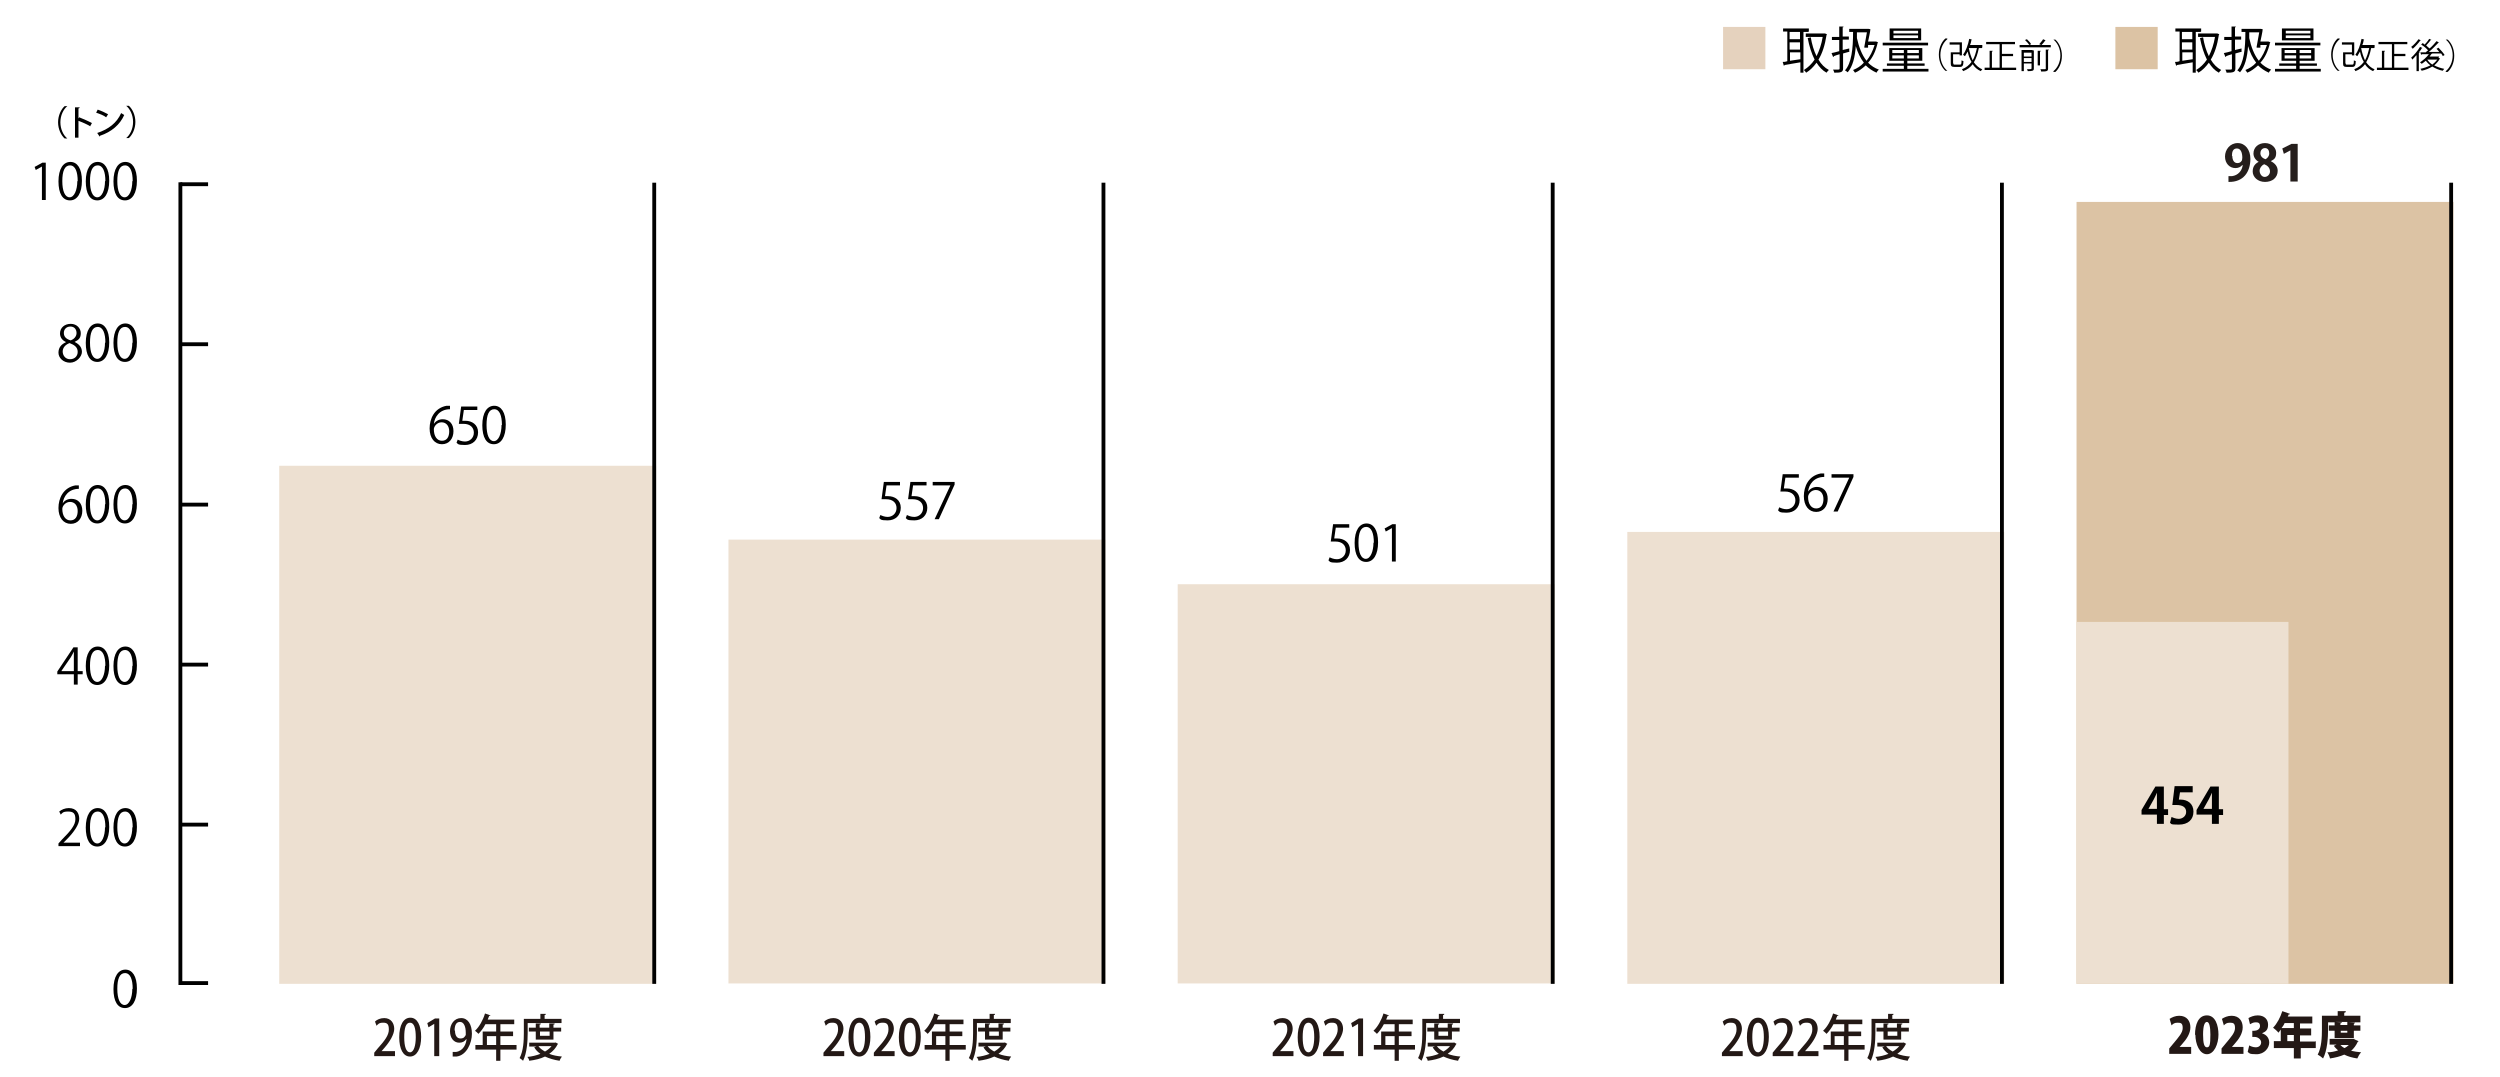 <?xml version="1.0" encoding="UTF-8"?>
<svg id="_レイヤー_1" data-name="レイヤー 1" xmlns="http://www.w3.org/2000/svg" version="1.1" viewBox="0 0 650 280">
  <defs>
    <style>
      .cls-1 {
        fill: #231815;
      }

      .cls-1, .cls-2, .cls-3, .cls-4, .cls-5, .cls-6 {
        stroke-width: 0px;
      }

      .cls-2 {
        fill: #ede0d1;
      }

      .cls-3 {
        fill: #000;
      }

      .cls-7 {
        fill: none;
        stroke: #000;
        stroke-miterlimit: 10;
      }

      .cls-4 {
        fill: #dcc3a4;
      }

      .cls-5 {
        fill: #e5d2be;
      }

      .cls-6 {
        fill: #251e1c;
      }
    </style>
  </defs>
  <rect class="cls-4" x="539.9" y="52.5" width="98" height="203.3"/>
  <rect class="cls-2" x="539.9" y="161.7" width="55.1" height="94.1"/>
  <g>
    <path class="cls-6" d="M583,42.9c-.4.5-1,.8-1.8.8-1.5,0-2.7-1.2-2.7-3s1.3-3.5,3.3-3.5,3.3,1.8,3.3,4.1c0,3.4-1.8,6.1-5.7,6v-1.5c.3,0,.5,0,.9,0,1.6-.2,2.6-1.4,2.8-2.8h0ZM580.4,40.5c0,1.2.5,1.9,1.3,1.9s1-.4,1.2-.7c0-.1.1-.3.1-.7,0-1.3-.4-2.4-1.4-2.4s-1.3.8-1.3,2Z"/>
    <path class="cls-6" d="M587.3,42.1c-.9-.5-1.4-1.3-1.4-2.2,0-1.6,1.3-2.7,3-2.7s2.9,1.2,2.9,2.5-.4,1.7-1.4,2.2h0c1,.5,1.8,1.3,1.8,2.5,0,1.8-1.4,2.9-3.3,2.9s-3.2-1.3-3.2-2.7.7-2.1,1.7-2.6h0ZM590.2,44.6c0-1-.7-1.6-1.5-1.9-.7.3-1.2,1-1.2,1.7s.5,1.6,1.3,1.6,1.4-.7,1.4-1.4ZM587.7,39.8c0,.8.5,1.3,1.3,1.6.5-.2,1-.8,1-1.5s-.3-1.4-1.1-1.4-1.2.7-1.2,1.3Z"/>
    <path class="cls-6" d="M595.5,47.2v-8.1h0l-1.7.9-.4-1.4,2.4-1.2h1.6v9.8h-1.9Z"/>
  </g>
  <g>
    <path class="cls-3" d="M562.6,214.2h-1.8v-2.4h-4v-1.2l3.6-6.1h2.2v5.9h1.1v1.5h-1.1v2.4ZM558.6,210.3h2.2v-2.4c0-.6,0-1.2,0-1.8h0c-.3.6-.5,1.2-.8,1.7l-1.4,2.5h0Z"/>
    <path class="cls-3" d="M570.1,204.4v1.6h-3.3l-.3,1.9c.2,0,.3,0,.5,0,1.7,0,3.3,1,3.3,3.1s-1.4,3.4-3.8,3.4-1.9-.2-2.3-.5l.4-1.5c.4.2,1.1.5,1.9.5s1.9-.6,1.9-1.8-.9-1.8-2.5-1.8-.8,0-1.1,0l.6-4.9h4.7Z"/>
    <path class="cls-3" d="M576.9,214.2h-1.8v-2.4h-4v-1.2l3.6-6.1h2.2v5.9h1.1v1.5h-1.1v2.4ZM572.9,210.3h2.2v-2.4c0-.6,0-1.2,0-1.8h0c-.3.6-.5,1.2-.8,1.7l-1.4,2.5h0Z"/>
  </g>
  <path class="cls-3" d="M29.5,257.2c0-3.4,1.3-5.1,3.1-5.1s3,1.7,3,4.9-1.2,5.1-3.1,5.1-3-1.7-3-5ZM34.5,257.1c0-2.4-.6-4.1-2-4.1s-2,1.5-2,4.1.7,4.2,1.9,4.2,2-1.9,2-4.2Z"/>
  <g>
    <path class="cls-3" d="M21,220h-5.8v-.7l.9-1c2.3-2.3,3.5-3.8,3.5-5.3s-.5-2-1.9-2-1.5.4-1.9.8l-.4-.8c.6-.5,1.5-.9,2.5-.9,2,0,2.7,1.4,2.7,2.8s-1.3,3.4-3.3,5.4l-.8.8h0s4.3,0,4.3,0v.9Z"/>
    <path class="cls-3" d="M22.3,215.2c0-3.4,1.3-5.1,3.1-5.1s3,1.7,3,4.9-1.2,5.1-3.1,5.1-3-1.7-3-5ZM27.4,215.1c0-2.4-.6-4.1-2-4.1s-2,1.5-2,4.1.7,4.2,1.9,4.2,2-1.9,2-4.2Z"/>
    <path class="cls-3" d="M29.5,215.2c0-3.4,1.3-5.1,3.1-5.1s3,1.7,3,4.9-1.2,5.1-3.1,5.1-3-1.7-3-5ZM34.5,215.1c0-2.4-.6-4.1-2-4.1s-2,1.5-2,4.1.7,4.2,1.9,4.2,2-1.9,2-4.2Z"/>
  </g>
  <g>
    <path class="cls-3" d="M20.2,178h-1v-2.7h-4.3v-.7l4.2-6.3h1.1v6.2h1.3v.8h-1.3v2.7ZM16,174.5h3.2v-3.5c0-.5,0-1.1,0-1.6h0c-.3.6-.5,1-.8,1.5l-2.4,3.5h0Z"/>
    <path class="cls-3" d="M22.3,173.2c0-3.4,1.3-5.1,3.1-5.1s3,1.7,3,4.9-1.2,5.1-3.1,5.1-3-1.7-3-5ZM27.4,173.1c0-2.4-.6-4.1-2-4.1s-2,1.5-2,4.1.7,4.2,1.9,4.2,2-1.9,2-4.2Z"/>
    <path class="cls-3" d="M29.5,173.2c0-3.4,1.3-5.1,3.1-5.1s3,1.7,3,4.9-1.2,5.1-3.1,5.1-3-1.7-3-5ZM34.5,173.1c0-2.4-.6-4.1-2-4.1s-2,1.5-2,4.1.7,4.2,1.9,4.2,2-1.9,2-4.2Z"/>
  </g>
  <g>
    <path class="cls-3" d="M16.3,130.9c.4-.7,1.2-1.2,2.3-1.2,1.7,0,2.8,1.2,2.8,3.1s-1.1,3.4-3,3.4-3.2-1.6-3.2-4.1,1.2-5.3,4.4-5.9c.4,0,.7,0,.9,0v.9c-2.7,0-4,2-4.2,3.8h0ZM20.2,132.9c0-1.5-.8-2.4-2-2.4s-2,1.1-2,1.8c0,1.8.8,3,2.1,3s1.9-1,1.9-2.5Z"/>
    <path class="cls-3" d="M22.3,131.2c0-3.4,1.3-5.1,3.1-5.1s3,1.7,3,4.9-1.2,5.1-3.1,5.1-3-1.7-3-5ZM27.4,131.1c0-2.4-.6-4.1-2-4.1s-2,1.5-2,4.1.7,4.2,1.9,4.2,2-1.9,2-4.2Z"/>
    <path class="cls-3" d="M29.5,131.2c0-3.4,1.3-5.1,3.1-5.1s3,1.7,3,4.9-1.2,5.1-3.1,5.1-3-1.7-3-5ZM34.5,131.1c0-2.4-.6-4.1-2-4.1s-2,1.5-2,4.1.7,4.2,1.9,4.2,2-1.9,2-4.2Z"/>
  </g>
  <g>
    <path class="cls-3" d="M17.1,88.9c-1.1-.5-1.5-1.4-1.5-2.2,0-1.5,1.2-2.5,2.8-2.5s2.6,1.2,2.6,2.4-.4,1.7-1.6,2.3h0c1.2.6,1.9,1.4,1.9,2.6s-1.4,2.8-3.1,2.8-3-1.2-3-2.6.8-2.2,1.9-2.7h0ZM20.2,91.5c0-1.2-.8-1.8-2.1-2.3-1.1.4-1.8,1.2-1.8,2.2s.7,2,1.9,2,2-.8,2-1.9ZM16.6,86.6c0,1,.7,1.6,1.8,1.9.8-.3,1.5-1,1.5-1.9s-.5-1.7-1.6-1.7-1.7.8-1.7,1.6Z"/>
    <path class="cls-3" d="M22.3,89.2c0-3.4,1.3-5.1,3.1-5.1s3,1.7,3,4.9-1.2,5.1-3.1,5.1-3-1.7-3-5ZM27.4,89.1c0-2.4-.6-4.1-2-4.1s-2,1.5-2,4.1.7,4.2,1.9,4.2,2-1.9,2-4.2Z"/>
    <path class="cls-3" d="M29.5,89.2c0-3.4,1.3-5.1,3.1-5.1s3,1.7,3,4.9-1.2,5.1-3.1,5.1-3-1.7-3-5ZM34.5,89.1c0-2.4-.6-4.1-2-4.1s-2,1.5-2,4.1.7,4.2,1.9,4.2,2-1.9,2-4.2Z"/>
  </g>
  <g>
    <path class="cls-3" d="M10.9,52v-8.7h0l-1.6.9-.3-.8,2-1.1h.9v9.7h-1.1Z"/>
    <path class="cls-3" d="M15.2,47.2c0-3.4,1.3-5.1,3.1-5.1s3,1.7,3,4.9-1.2,5.1-3.1,5.1-3-1.7-3-5ZM20.2,47.1c0-2.4-.6-4.1-2-4.1s-2,1.5-2,4.1.7,4.2,1.9,4.2,2-1.9,2-4.2Z"/>
    <path class="cls-3" d="M22.3,47.2c0-3.4,1.3-5.1,3.1-5.1s3,1.7,3,4.9-1.2,5.1-3.1,5.1-3-1.7-3-5ZM27.4,47.1c0-2.4-.6-4.1-2-4.1s-2,1.5-2,4.1.7,4.2,1.9,4.2,2-1.9,2-4.2Z"/>
    <path class="cls-3" d="M29.5,47.2c0-3.4,1.3-5.1,3.1-5.1s3,1.7,3,4.9-1.2,5.1-3.1,5.1-3-1.7-3-5ZM34.5,47.1c0-2.4-.6-4.1-2-4.1s-2,1.5-2,4.1.7,4.2,1.9,4.2,2-1.9,2-4.2Z"/>
  </g>
  <line class="cls-7" x1="46.9" y1="256.1" x2="46.9" y2="47.4"/>
  <line class="cls-7" x1="46.9" y1="255.6" x2="54.1" y2="255.6"/>
  <line class="cls-7" x1="46.9" y1="214.4" x2="54.1" y2="214.4"/>
  <line class="cls-7" x1="46.9" y1="172.8" x2="54.1" y2="172.8"/>
  <line class="cls-7" x1="46.9" y1="131.2" x2="54.1" y2="131.2"/>
  <line class="cls-7" x1="46.9" y1="89.5" x2="54.1" y2="89.5"/>
  <line class="cls-7" x1="46.9" y1="47.9" x2="54.1" y2="47.9"/>
  <g>
    <path class="cls-3" d="M17.5,27.6c-1,.8-1.8,2.4-1.8,4.2s.8,3.4,1.8,4.2h0s-.7,0-.7,0c-.9-.8-1.7-2.4-1.7-4.2s.8-3.4,1.7-4.2h.7Z"/>
    <path class="cls-3" d="M23.4,32.8c-.8-.5-2-1-3-1.4v4.4h-.9v-7.9h1.2c0,.2,0,.2-.3.3v2.6l.2-.3c1,.4,2.4,1,3.3,1.5l-.5.9Z"/>
    <path class="cls-3" d="M25.4,28.5c.9.3,2,.8,2.7,1.2l-.5.8c-.6-.5-1.7-.9-2.6-1.2l.4-.8ZM25.2,34.6c3.1-1,5.2-2.7,6.3-5.2.3.2.6.4.8.5-1.1,2.5-3.3,4.4-6.3,5.4,0,0,0,.2-.1.2l-.6-.9Z"/>
    <path class="cls-3" d="M32.8,35.9c1-.8,1.8-2.4,1.8-4.2s-.8-3.4-1.8-4.2h0s.7,0,.7,0c.9.8,1.7,2.4,1.7,4.2s-.8,3.4-1.7,4.2h-.7Z"/>
  </g>
  <g>
    <g>
      <path class="cls-3" d="M470.1,8.3h-1.2v10.6h-.8v-2.7c-1.6.3-3.1.5-4.1.7,0,.1-.1.2-.2.2l-.3-1c.3,0,.7,0,1.2-.2v-7.7h-1.1v-.8h6.7v.8ZM468,10.2v-1.9h-2.7v1.9h2.7ZM468,12.9v-1.9h-2.7v1.9h2.7ZM465.4,13.7v2.1c.8-.1,1.8-.3,2.7-.4v-1.8h-2.7ZM474.5,8.7l.5.2c0,0,0,.1-.1.2-.4,2.6-1.1,4.8-2.1,6.4.7,1.2,1.6,2.1,2.7,2.7-.2.2-.5.5-.6.7-1.1-.6-1.9-1.5-2.6-2.6-.8,1.1-1.7,2-2.7,2.6-.1-.2-.4-.5-.6-.7,1-.6,2-1.5,2.8-2.7-.8-1.6-1.4-3.5-1.8-5.6l.8-.2c.3,1.8.8,3.5,1.5,4.9.7-1.4,1.3-3.1,1.6-5h-4.4v-.9h4.9Z"/>
      <path class="cls-3" d="M481,13.4l-1.8.5v3.9c0,1-.6,1.1-2.3,1.1,0-.2-.2-.6-.3-.8.3,0,.6,0,.9,0,.7,0,.8,0,.8-.3v-3.7c-.6.2-1.1.3-1.5.5,0,.1,0,.2-.2.2l-.4-1c.6-.1,1.3-.3,2-.5v-2.9h-1.9v-.8h1.9v-2.7h1.1c0,.2,0,.2-.2.2v2.4h1.6v.8h-1.6v2.7l1.7-.4v.8ZM487.8,10.8l.5.2c0,0,0,.1-.1.1-.5,2.2-1.3,3.9-2.5,5.2.8.8,1.7,1.4,2.8,1.8-.2.2-.5.5-.6.8-1.1-.5-2-1.1-2.8-1.9-.9.8-1.8,1.5-2.8,1.9-.1-.2-.4-.5-.5-.7,1-.4,2-1,2.8-1.9-.9-1.2-1.6-2.6-2.1-4.3h0c-.2,2.9-.8,5.3-2.1,6.8-.1-.1-.5-.4-.7-.5,1.7-1.9,2.1-5.6,2.1-10h-1v-.8h5s.5.1.5.1c0,.5-.5,2.7-.6,3.2h2.1ZM484.7,12.3c.2-1.2.5-2.8.7-3.9h-2.6c0,.5,0,1,0,1.5.5,2.3,1.3,4.4,2.5,5.9.9-1.1,1.6-2.5,2.1-4.1h-1.7v.7c-.1,0-.9,0-.9,0Z"/>
      <path class="cls-3" d="M495.8,17.9h5.6v.7h-11.9v-.7h5.5v-.8h-4.4v-.6h4.4v-.7h-3.8v-3.3h8.6v3.3h-3.9v.7h4.5v.6h-4.5v.8ZM501.3,11.1v.7h-11.8v-.7h11.8ZM499.5,7.4v3.1h-8.2v-3.1h8.2ZM492,13v.8h3v-.8h-3ZM492,15.2h3v-.8h-3v.8ZM498.7,8.7v-.7h-6.4v.7h6.4ZM498.7,9.9v-.7h-6.4v.7h6.4ZM498.9,13.8v-.8h-3v.8h3ZM498.9,15.2v-.8h-3v.8h3Z"/>
      <path class="cls-3" d="M506.3,10.2c-1,.8-1.8,2.3-1.8,4.1s.8,3.3,1.8,4.1h0s-.5,0-.5,0c-.9-.8-1.7-2.3-1.7-4.2s.8-3.4,1.7-4.2h.5Z"/>
      <path class="cls-3" d="M507.9,16.5c0,.3,0,.3.4.3h1.3c.3,0,.4-.1.4-1.1.1,0,.4.2.5.2,0,1.2-.3,1.5-.9,1.5h-1.4c-.8,0-1-.2-1-.9v-2.9h2.3v-2h-2.6v-.6h3.2v3.4h-.6v-.3h-1.7v2.4ZM515.3,12.5h-.8c-.3,1.5-.7,2.7-1.3,3.7.6.8,1.3,1.5,2.2,1.8-.1.1-.3.4-.4.5-.9-.4-1.6-1-2.1-1.8-.6.8-1.4,1.4-2.5,1.8,0-.1-.2-.4-.3-.5,1.1-.4,1.9-1.1,2.5-1.9-.5-.8-.8-1.7-1-2.7-.2.4-.5.8-.7,1.2-.1,0-.4-.3-.5-.4.7-.9,1.3-2.5,1.6-4.1l.8.2c0,0,0,0-.2,0-.1.5-.2,1-.4,1.4h3.2v.6ZM511.9,12.5h0c.2,1.2.6,2.3,1,3.2.5-.9.8-1.9,1.1-3.2h-2Z"/>
      <path class="cls-3" d="M520.5,17.6h3.7v.6h-8.2v-.6h1.3v-4.4h.8c0,.1,0,.2-.2.2v4.2h2v-6.1h-3.5v-.6h7.5v.6h-3.4v2.5h2.9v.6h-2.9v3Z"/>
      <path class="cls-3" d="M532,10.5c0,0,0,0-.2,0-.3.4-.7.9-1,1.2h2.4v.6h-8.1v-.6h2.5c-.2-.4-.7-.9-1.1-1.3l.5-.2c.4.4.9.9,1.1,1.3l-.5.2h3.1l-.5-.2c.3-.4.8-.9,1-1.3l.7.3ZM528.5,13.1h0s.3,0,.3,0v4.7c0,.6-.3.7-1.6.7,0-.2-.1-.4-.2-.5.2,0,.4,0,.6,0q.6,0,.6-.2v-1.3h-2v2h-.6v-5.5h2.8ZM528.2,13.7h-2v1h2v-1ZM526.2,16.1h2v-1h-2v1ZM529.8,13.2h.8c0,.1,0,.2-.2.2v3.6h-.6v-3.7ZM532.5,17.8c0,.7-.3.8-1.8.8,0-.2-.1-.4-.2-.6.3,0,.6,0,.9,0,.5,0,.5,0,.5-.2v-4.9h.8c0,0,0,.2-.2.2v4.7Z"/>
      <path class="cls-3" d="M533.9,18.5c1-.8,1.8-2.3,1.8-4.1s-.8-3.3-1.8-4.1h0s.5,0,.5,0c.9.8,1.7,2.3,1.7,4.2s-.8,3.4-1.7,4.2h-.5Z"/>
    </g>
    <rect class="cls-5" x="448" y="7" width="11" height="11"/>
    <g>
      <g>
        <path class="cls-3" d="M572.1,8.3h-1.2v10.6h-.8v-2.7c-1.6.3-3.1.5-4.1.7,0,.1-.1.2-.2.2l-.3-1c.3,0,.7,0,1.2-.2v-7.7h-1.1v-.8h6.7v.8ZM570,10.2v-1.9h-2.7v1.9h2.7ZM570,12.9v-1.9h-2.7v1.9h2.7ZM567.4,13.7v2.1c.8-.1,1.8-.3,2.7-.4v-1.8h-2.7ZM576.5,8.7l.5.2c0,0,0,.1-.1.2-.4,2.6-1.1,4.8-2.1,6.4.7,1.2,1.6,2.1,2.7,2.7-.2.2-.5.5-.6.7-1.1-.6-1.9-1.5-2.6-2.6-.8,1.1-1.7,2-2.7,2.6-.1-.2-.4-.5-.6-.7,1-.6,2-1.5,2.8-2.7-.8-1.6-1.4-3.5-1.8-5.6l.8-.2c.3,1.8.8,3.5,1.5,4.9.7-1.4,1.3-3.1,1.6-5h-4.4v-.9h4.9Z"/>
        <path class="cls-3" d="M583,13.4l-1.8.5v3.9c0,1-.6,1.1-2.3,1.1,0-.2-.2-.6-.3-.8.3,0,.6,0,.9,0,.7,0,.8,0,.8-.3v-3.7c-.6.2-1.1.3-1.5.5,0,.1,0,.2-.2.2l-.4-1c.6-.1,1.3-.3,2-.5v-2.9h-1.9v-.8h1.9v-2.7h1.1c0,.2,0,.2-.2.2v2.4h1.6v.8h-1.6v2.7l1.7-.4v.8ZM589.8,10.8l.5.2c0,0,0,.1-.1.1-.5,2.2-1.3,3.9-2.5,5.2.8.8,1.7,1.4,2.8,1.8-.2.2-.5.5-.6.8-1.1-.5-2-1.1-2.8-1.9-.9.8-1.8,1.5-2.8,1.9-.1-.2-.4-.5-.5-.7,1-.4,2-1,2.8-1.9-.9-1.2-1.6-2.6-2.1-4.3h0c-.2,2.9-.8,5.3-2.1,6.8-.1-.1-.5-.4-.7-.5,1.7-1.9,2.1-5.6,2.1-10h-1v-.8h5s.5.1.5.1c0,.5-.5,2.7-.6,3.2h2.1ZM586.7,12.3c.2-1.2.5-2.8.7-3.9h-2.6c0,.5,0,1,0,1.5.5,2.3,1.3,4.4,2.5,5.9.9-1.1,1.6-2.5,2.1-4.1h-1.7v.7c-.1,0-.9,0-.9,0Z"/>
        <path class="cls-3" d="M597.8,17.9h5.6v.7h-11.9v-.7h5.5v-.8h-4.4v-.6h4.4v-.7h-3.8v-3.3h8.6v3.3h-3.9v.7h4.5v.6h-4.5v.8ZM603.3,11.1v.7h-11.8v-.7h11.8ZM601.5,7.4v3.1h-8.2v-3.1h8.2ZM594,13v.8h3v-.8h-3ZM594,15.2h3v-.8h-3v.8ZM600.7,8.7v-.7h-6.4v.7h6.4ZM600.7,9.9v-.7h-6.4v.7h6.4ZM600.9,13.8v-.8h-3v.8h3ZM600.9,15.2v-.8h-3v.8h3Z"/>
        <path class="cls-3" d="M608.3,10.2c-1,.8-1.8,2.3-1.8,4.1s.8,3.3,1.8,4.1h0s-.5,0-.5,0c-.9-.8-1.7-2.3-1.7-4.2s.8-3.4,1.7-4.2h.5Z"/>
        <path class="cls-3" d="M609.9,16.5c0,.3,0,.3.4.3h1.3c.3,0,.4-.1.4-1.1.1,0,.4.2.5.2,0,1.2-.3,1.5-.9,1.5h-1.4c-.8,0-1-.2-1-.9v-2.9h2.3v-2h-2.6v-.6h3.2v3.4h-.6v-.3h-1.7v2.4ZM617.3,12.5h-.8c-.3,1.5-.7,2.7-1.3,3.7.6.8,1.3,1.5,2.2,1.8-.1.1-.3.4-.4.5-.9-.4-1.6-1-2.1-1.8-.6.8-1.4,1.4-2.5,1.8,0-.1-.2-.4-.3-.5,1.1-.4,1.9-1.1,2.5-1.9-.5-.8-.8-1.7-1-2.7-.2.4-.5.8-.7,1.2-.1,0-.4-.3-.5-.4.7-.9,1.3-2.5,1.6-4.1l.8.2c0,0,0,0-.2,0-.1.5-.2,1-.4,1.4h3.2v.6ZM613.9,12.5h0c.2,1.2.6,2.3,1,3.2.5-.9.8-1.9,1.1-3.2h-2Z"/>
        <path class="cls-3" d="M622.5,17.6h3.7v.6h-8.2v-.6h1.3v-4.4h.8c0,.1,0,.2-.2.2v4.2h2v-6.1h-3.5v-.6h7.5v.6h-3.4v2.5h2.9v.6h-2.9v3Z"/>
        <path class="cls-3" d="M628.2,14.4c-.3.4-.7.8-1,1.1,0-.1-.2-.4-.3-.5.8-.7,1.7-1.8,2.3-2.8l.7.3c0,0,0,0-.2,0-.2.4-.5.8-.8,1.1h.2c0,.1,0,.2-.2.2v4.7h-.6v-4.1ZM629.5,10.5c0,0,0,0-.2,0-.5.7-1.3,1.6-2,2.2,0-.1-.2-.3-.4-.5.7-.5,1.5-1.4,1.9-2l.7.3ZM634,15l.4.2s0,0,0,0c-.4.7-.9,1.3-1.5,1.8.8.4,1.6.7,2.6.9-.1.1-.3.4-.4.5-1-.2-1.9-.6-2.7-1.1-.8.5-1.8.9-2.8,1.1,0-.2-.2-.4-.3-.5.9-.2,1.8-.5,2.6-.9-.4-.3-.8-.7-1.2-1.2-.4.3-.7.6-1.1.8,0-.1-.3-.3-.4-.4.8-.5,1.7-1.3,2.3-2.1h-1.9c0,.1,0,.2-.1.2l-.2-.7h1.4c.2-.2.4-.4.6-.5-.4-.5-1.1-1.1-1.8-1.5l.4-.4c.2.1.4.3.5.4.4-.4.9-1,1.2-1.5l.6.3c0,0-.1,0-.2,0-.3.4-.8,1-1.2,1.4.3.3.6.6.9.8.7-.6,1.3-1.3,1.8-1.9l.7.4s-.1,0-.2,0c-.7.7-1.6,1.7-2.5,2.4.8,0,1.8,0,2.7,0-.2-.3-.5-.6-.7-.8l.5-.3c.6.6,1.3,1.4,1.6,1.9l-.5.3c0-.2-.2-.4-.4-.7-.8,0-1.6,0-2.3,0h0c0,0,0,.1-.2.1-.2.2-.3.5-.5.7h2.5ZM631.1,15.5h0c.3.5.7.9,1.3,1.3.5-.4.9-.8,1.3-1.3h-2.5Z"/>
        <path class="cls-3" d="M635.9,18.5c1-.8,1.8-2.3,1.8-4.1s-.8-3.3-1.8-4.1h0s.5,0,.5,0c.9.8,1.7,2.3,1.7,4.2s-.8,3.4-1.7,4.2h-.5Z"/>
      </g>
      <rect class="cls-4" x="550" y="7" width="11" height="11"/>
    </g>
  </g>
  <g>
    <path class="cls-1" d="M102.7,274.6h-5.4v-.9l.9-1.1c1.9-2.1,2.9-3.5,2.9-4.9s-.4-1.8-1.5-1.8-1.3.4-1.7.8l-.4-1.1c.5-.5,1.4-.9,2.4-.9,1.8,0,2.6,1.4,2.6,2.8s-1.1,3.3-2.6,5l-.7.8h0s3.5,0,3.5,0v1.2Z"/>
    <path class="cls-1" d="M103.8,269.7c0-3.2,1.1-5.1,2.9-5.1s2.8,2,2.8,5-1.1,5.1-2.9,5.1-2.8-2-2.8-5ZM108.1,269.7c0-2.3-.4-3.8-1.5-3.8s-1.5,1.4-1.5,3.8.5,3.9,1.5,3.9,1.5-1.8,1.5-3.9Z"/>
    <path class="cls-1" d="M112.9,274.6v-8.4h0l-1.5.9-.3-1.1,2-1.2h1.1v9.8h-1.3Z"/>
    <path class="cls-1" d="M121.2,270.2c-.4.6-1,.9-1.8.9-1.4,0-2.4-1.2-2.4-3s1.1-3.4,2.9-3.4,2.8,1.7,2.8,4.1-1.4,5.6-4,5.9c-.4,0-.7,0-1,0v-1.2c.3,0,.5,0,.9,0,1.9-.3,2.6-2.1,2.7-3.3h0ZM118.3,268c0,1.2.5,2,1.4,2s1.1-.4,1.4-.9c0-.1,0-.3,0-.6,0-1.6-.5-2.8-1.5-2.8s-1.4.9-1.4,2.2Z"/>
    <path class="cls-1" d="M134.3,271.7v1.2h-4.2v2.9h-1.1v-2.9h-5.4v-1.2h1.9v-3.5h3.5v-1.9h-2.8c-.5,1-1.2,1.9-1.8,2.5-.2-.2-.6-.6-.9-.8,1.1-1,2.1-2.8,2.6-4.5l1.4.5c0,.1-.1.2-.3.1-.1.3-.3.7-.4,1h6.9v1.2h-3.6v1.9h3.3v1.2h-3.3v2.3h4.2ZM126.6,271.7h2.4v-2.3h-2.4v2.3Z"/>
    <path class="cls-1" d="M137.2,266v2.6c0,2.1-.2,5.2-1.2,7.2-.2-.2-.7-.6-.9-.7,1-1.9,1.1-4.6,1.1-6.5v-3.7h4.3v-1.3h1.4c0,.2,0,.3-.3.3v1h4.4v1.1h-8.8ZM144.4,271l.7.4c0,0,0,.1-.1.1-.5,1-1.2,1.8-2.2,2.5,1,.4,2.1.6,3.3.7-.2.3-.5.7-.6,1.1-1.4-.2-2.7-.6-3.8-1.1-1.2.6-2.6.9-4.1,1.1,0-.3-.3-.8-.5-1,1.2-.1,2.4-.4,3.4-.8-.7-.5-1.2-1-1.6-1.7l.6-.2h-1.9v-1h6.8ZM144,270.3h-4.7v-2.1h-1.8v-1h1.8v-1.1h1.3c0,.2,0,.3-.3.3v.8h2.5v-1.1h1.4c0,.2,0,.3-.3.3v.8h2v1h-2v2.1ZM140,272c.4.6,1,1,1.7,1.4.7-.4,1.3-.9,1.7-1.4h-3.5ZM142.9,268.2h-2.5v1.1h2.5v-1.1Z"/>
  </g>
  <g>
    <path class="cls-1" d="M219.5,274.6h-5.4v-.9l.9-1.1c1.9-2.1,2.9-3.5,2.9-4.9s-.4-1.8-1.5-1.8-1.3.4-1.7.8l-.4-1.1c.5-.5,1.4-.9,2.4-.9,1.8,0,2.6,1.4,2.6,2.8s-1.1,3.3-2.6,5l-.7.8h0s3.5,0,3.5,0v1.2Z"/>
    <path class="cls-1" d="M220.6,269.7c0-3.2,1.1-5.1,2.9-5.1s2.8,2,2.8,5-1.1,5.1-2.9,5.1-2.8-2-2.8-5ZM224.9,269.7c0-2.3-.4-3.8-1.5-3.8s-1.5,1.4-1.5,3.8.5,3.9,1.5,3.9,1.5-1.8,1.5-3.9Z"/>
    <path class="cls-1" d="M232.6,274.6h-5.4v-.9l.9-1.1c1.9-2.1,2.9-3.5,2.9-4.9s-.4-1.8-1.5-1.8-1.3.4-1.7.8l-.4-1.1c.5-.5,1.4-.9,2.4-.9,1.8,0,2.6,1.4,2.6,2.8s-1.1,3.3-2.6,5l-.7.8h0s3.5,0,3.5,0v1.2Z"/>
    <path class="cls-1" d="M233.7,269.7c0-3.2,1.1-5.1,2.9-5.1s2.8,2,2.8,5-1.1,5.1-2.9,5.1-2.8-2-2.8-5ZM238.1,269.7c0-2.3-.4-3.8-1.5-3.8s-1.5,1.4-1.5,3.8.5,3.9,1.5,3.9,1.5-1.8,1.5-3.9Z"/>
    <path class="cls-1" d="M251.1,271.7v1.2h-4.2v2.9h-1.1v-2.9h-5.4v-1.2h1.9v-3.5h3.5v-1.9h-2.8c-.5,1-1.2,1.9-1.8,2.5-.2-.2-.6-.6-.9-.8,1.1-1,2.1-2.8,2.6-4.5l1.4.5c0,.1-.1.2-.3.1-.1.3-.3.7-.4,1h6.9v1.2h-3.6v1.9h3.3v1.2h-3.3v2.3h4.2ZM243.4,271.7h2.4v-2.3h-2.4v2.3Z"/>
    <path class="cls-1" d="M254,266v2.6c0,2.1-.2,5.2-1.2,7.2-.2-.2-.7-.6-.9-.7,1-1.9,1.1-4.6,1.1-6.5v-3.7h4.3v-1.3h1.4c0,.2,0,.3-.3.3v1h4.4v1.1h-8.8ZM261.2,271l.7.4c0,0,0,.1-.1.1-.5,1-1.2,1.8-2.2,2.5,1,.4,2.1.6,3.3.7-.2.3-.5.7-.6,1.1-1.4-.2-2.7-.6-3.8-1.1-1.2.6-2.6.9-4.1,1.1,0-.3-.3-.8-.5-1,1.2-.1,2.4-.4,3.4-.8-.7-.5-1.2-1-1.6-1.7l.6-.2h-1.9v-1h6.8ZM260.8,270.3h-4.7v-2.1h-1.8v-1h1.8v-1.1h1.3c0,.2,0,.3-.3.3v.8h2.5v-1.1h1.4c0,.2,0,.3-.3.3v.8h2v1h-2v2.1ZM256.8,272c.4.6,1,1,1.7,1.4.7-.4,1.3-.9,1.7-1.4h-3.5ZM259.7,268.2h-2.5v1.1h2.5v-1.1Z"/>
  </g>
  <g>
    <path class="cls-1" d="M336.3,274.6h-5.4v-.9l.9-1.1c1.9-2.1,2.9-3.5,2.9-4.9s-.4-1.8-1.5-1.8-1.3.4-1.7.8l-.4-1.1c.5-.5,1.4-.9,2.4-.9,1.8,0,2.6,1.4,2.6,2.8s-1.1,3.3-2.6,5l-.7.8h0s3.5,0,3.5,0v1.2Z"/>
    <path class="cls-1" d="M337.4,269.7c0-3.2,1.1-5.1,2.9-5.1s2.8,2,2.8,5-1.1,5.1-2.9,5.1-2.8-2-2.8-5ZM341.7,269.7c0-2.3-.4-3.8-1.5-3.8s-1.5,1.4-1.5,3.8.5,3.9,1.5,3.9,1.5-1.8,1.5-3.9Z"/>
    <path class="cls-1" d="M349.4,274.6h-5.4v-.9l.9-1.1c1.9-2.1,2.9-3.5,2.9-4.9s-.4-1.8-1.5-1.8-1.3.4-1.7.8l-.4-1.1c.5-.5,1.4-.9,2.4-.9,1.8,0,2.6,1.4,2.6,2.8s-1.1,3.3-2.6,5l-.7.8h0s3.5,0,3.5,0v1.2Z"/>
    <path class="cls-1" d="M353.1,274.6v-8.4h0l-1.5.9-.3-1.1,2-1.2h1.1v9.8h-1.3Z"/>
    <path class="cls-1" d="M367.9,271.7v1.2h-4.2v2.9h-1.1v-2.9h-5.4v-1.2h1.9v-3.5h3.5v-1.9h-2.8c-.5,1-1.2,1.9-1.8,2.5-.2-.2-.6-.6-.9-.8,1.1-1,2.1-2.8,2.6-4.5l1.4.5c0,.1-.1.2-.3.1-.1.3-.3.7-.4,1h6.9v1.2h-3.6v1.9h3.3v1.2h-3.3v2.3h4.2ZM360.2,271.7h2.4v-2.3h-2.4v2.3Z"/>
    <path class="cls-1" d="M370.8,266v2.6c0,2.1-.2,5.2-1.2,7.2-.2-.2-.7-.6-.9-.7,1-1.9,1.1-4.6,1.1-6.5v-3.7h4.3v-1.3h1.4c0,.2,0,.3-.3.3v1h4.4v1.1h-8.8ZM378,271l.7.4c0,0,0,.1-.1.1-.5,1-1.2,1.8-2.2,2.5,1,.4,2.1.6,3.3.7-.2.3-.5.7-.6,1.1-1.4-.2-2.7-.6-3.8-1.1-1.2.6-2.6.9-4.1,1.1,0-.3-.3-.8-.5-1,1.2-.1,2.4-.4,3.4-.8-.7-.5-1.2-1-1.6-1.7l.6-.2h-1.9v-1h6.8ZM377.6,270.3h-4.7v-2.1h-1.8v-1h1.8v-1.1h1.3c0,.2,0,.3-.3.3v.8h2.5v-1.1h1.4c0,.2,0,.3-.3.3v.8h2v1h-2v2.1ZM373.6,272c.4.6,1,1,1.7,1.4.7-.4,1.3-.9,1.7-1.4h-3.5ZM376.5,268.2h-2.5v1.1h2.5v-1.1Z"/>
  </g>
  <g>
    <path class="cls-1" d="M453.1,274.6h-5.4v-.9l.9-1.1c1.9-2.1,2.9-3.5,2.9-4.9s-.4-1.8-1.5-1.8-1.3.4-1.7.8l-.4-1.1c.5-.5,1.4-.9,2.4-.9,1.8,0,2.6,1.4,2.6,2.8s-1.1,3.3-2.6,5l-.7.8h0s3.5,0,3.5,0v1.2Z"/>
    <path class="cls-1" d="M454.2,269.7c0-3.2,1.1-5.1,2.9-5.1s2.8,2,2.8,5-1.1,5.1-2.9,5.1-2.8-2-2.8-5ZM458.6,269.7c0-2.3-.4-3.8-1.5-3.8s-1.5,1.4-1.5,3.8.5,3.9,1.5,3.9,1.5-1.8,1.5-3.9Z"/>
    <path class="cls-1" d="M466.3,274.6h-5.4v-.9l.9-1.1c1.9-2.1,2.9-3.5,2.9-4.9s-.4-1.8-1.5-1.8-1.3.4-1.7.8l-.4-1.1c.5-.5,1.4-.9,2.4-.9,1.8,0,2.6,1.4,2.6,2.8s-1.1,3.3-2.6,5l-.7.8h0s3.5,0,3.5,0v1.2Z"/>
    <path class="cls-1" d="M472.8,274.6h-5.4v-.9l.9-1.1c1.9-2.1,2.9-3.5,2.9-4.9s-.4-1.8-1.5-1.8-1.3.4-1.7.8l-.4-1.1c.5-.5,1.4-.9,2.4-.9,1.8,0,2.6,1.4,2.6,2.8s-1.1,3.3-2.6,5l-.7.8h0s3.5,0,3.5,0v1.2Z"/>
    <path class="cls-1" d="M484.8,271.7v1.2h-4.2v2.9h-1.1v-2.9h-5.4v-1.2h1.9v-3.5h3.5v-1.9h-2.8c-.5,1-1.2,1.9-1.8,2.5-.2-.2-.6-.6-.9-.8,1.1-1,2.1-2.8,2.6-4.5l1.4.5c0,.1-.1.2-.3.1-.1.3-.3.7-.4,1h6.9v1.2h-3.6v1.9h3.3v1.2h-3.3v2.3h4.2ZM477,271.7h2.4v-2.3h-2.4v2.3Z"/>
    <path class="cls-1" d="M487.6,266v2.6c0,2.1-.2,5.2-1.2,7.2-.2-.2-.7-.6-.9-.7,1-1.9,1.1-4.6,1.1-6.5v-3.7h4.3v-1.3h1.4c0,.2,0,.3-.3.3v1h4.4v1.1h-8.8ZM494.9,271l.7.4c0,0,0,.1-.1.1-.5,1-1.2,1.8-2.2,2.5,1,.4,2.1.6,3.3.7-.2.3-.5.7-.6,1.1-1.4-.2-2.7-.6-3.8-1.1-1.2.6-2.6.9-4.1,1.1,0-.3-.3-.8-.5-1,1.2-.1,2.4-.4,3.4-.8-.7-.5-1.2-1-1.6-1.7l.6-.2h-1.9v-1h6.8ZM494.4,270.3h-4.7v-2.1h-1.8v-1h1.8v-1.1h1.3c0,.2,0,.3-.3.3v.8h2.5v-1.1h1.4c0,.2,0,.3-.3.3v.8h2v1h-2v2.1ZM490.4,272c.4.6,1,1,1.7,1.4.7-.4,1.3-.9,1.7-1.4h-3.5ZM493.3,268.2h-2.5v1.1h2.5v-1.1Z"/>
  </g>
  <g>
    <path class="cls-1" d="M569.7,274h-5.7v-1.4l1-1.2c1.5-1.8,2.5-2.9,2.5-4.1s-.4-1.4-1.3-1.4-1.2.3-1.6.7l-.5-1.7c.6-.4,1.5-.8,2.5-.8,2,0,2.9,1.4,2.9,3s-1,3.1-2.1,4.3l-.7.8h0s3,0,3,0v1.9Z"/>
    <path class="cls-1" d="M570.7,269.1c0-2.8.9-5.1,3.1-5.1s3,2.6,3,5-1.1,5.1-3,5.1-3-2.6-3-5.1ZM574.7,269c0-2.1-.3-3.3-.9-3.3s-1,1-1,3.3.3,3.3,1,3.3.9-.6.9-3.3Z"/>
    <path class="cls-1" d="M583.3,274h-5.7v-1.4l1-1.2c1.5-1.8,2.5-2.9,2.5-4.1s-.4-1.4-1.3-1.4-1.2.3-1.6.7l-.5-1.7c.6-.4,1.5-.8,2.5-.8,2,0,2.9,1.4,2.9,3s-1,3.1-2.1,4.3l-.7.8h0s3,0,3,0v1.9Z"/>
    <path class="cls-1" d="M588.2,268.7c1,.3,1.8,1.1,1.8,2.4s-1.2,3-3.3,3-1.8-.3-2.3-.6l.4-1.7c.3.2,1,.5,1.7.5.9,0,1.4-.6,1.4-1.3s-.8-1.4-1.7-1.4h-.6v-1.6h.5c.7,0,1.5-.4,1.5-1.2s-.4-1-1.1-1-1.1.3-1.5.5l-.4-1.6c.5-.3,1.4-.7,2.4-.7,1.8,0,2.7,1.1,2.7,2.4s-.5,1.8-1.5,2.2h0Z"/>
    <path class="cls-1" d="M602.1,270.7v1.8h-3.9v2.7h-1.8v-2.7h-5.2v-1.8h1.8v-3c-.2.3-.4.5-.6.8-.3-.4-1-1-1.4-1.3,1-1,1.9-2.7,2.4-4.3l2,.7c0,.1-.2.2-.4.2,0,.2-.1.4-.2.5h6.4v1.8h-3.2v1.3h2.9v1.8h-2.9v1.6h3.9ZM596.4,266h-2.4c-.2.5-.5.9-.8,1.3h3.2v-1.3ZM594.7,270.7h1.7v-1.6h-1.7v1.6Z"/>
    <path class="cls-1" d="M605.3,265.7v1.9c0,2.2-.2,5.5-1.3,7.6-.3-.3-1-.8-1.4-1,1-1.8,1.1-4.6,1.1-6.5v-3.6h4.1v-1.2h2.1c0,.3-.1.4-.4.4v.8h4.2v1.7h-3.2s1.8.1,1.8.1c0,.1-.1.2-.3.3v.4h1.7v1.4h-1.7v1.9h-5v-1.9h-1.5v-1.4h1.5v-.8h-1.7ZM612.1,270.2l1.1.5c0,.1,0,.1-.2.2-.4.9-1,1.7-1.7,2.3.8.2,1.6.3,2.6.4-.4.4-.8,1.1-1,1.6-1.3-.2-2.4-.5-3.4-1-1.1.5-2.4.8-3.7,1-.1-.5-.4-1.2-.7-1.6,1,0,1.9-.2,2.8-.5-.4-.4-.8-.7-1.1-1.2l.7-.3h-1.8v-1.5h6.5ZM610.3,266.5v-.8h-3.1s1.7.1,1.7.1c0,.1-.1.2-.4.3v.4h1.7ZM608.5,271.7c.3.3.6.6,1.1.8.4-.2.8-.5,1.1-.8h-2.1ZM610.3,268.5v-.5h-1.7v.5h1.7Z"/>
  </g>
  <g>
    <g>
      <path class="cls-3" d="M467.7,123.3v.9h-3.5l-.4,2.8c.2,0,.4,0,.8,0,1.7,0,3.3,1,3.3,3s-1.4,3.3-3.4,3.3-1.8-.3-2.2-.6l.3-.8c.4.2,1.1.5,1.9.5,1.2,0,2.3-.9,2.3-2.3,0-1.3-.9-2.3-2.7-2.3s-.9,0-1.2,0l.6-4.5h4.3Z"/>
      <path class="cls-3" d="M470.1,127.8c.4-.6,1.2-1.2,2.3-1.2,1.7,0,2.8,1.2,2.8,3.1s-1.1,3.4-3,3.4-3.2-1.6-3.2-4.1,1.2-5.3,4.4-5.9c.4,0,.7,0,.9,0v.9c-2.7,0-4,2-4.2,3.8h0ZM474.1,129.8c0-1.5-.8-2.4-2-2.4s-2,1.1-2,1.8c0,1.8.8,3,2.1,3s1.9-1,1.9-2.5Z"/>
      <path class="cls-3" d="M476.2,123.3h5.7v.7l-4.1,9h-1.1l4.1-8.8h0s-4.6,0-4.6,0v-.9Z"/>
    </g>
    <rect class="cls-2" x="423.1" y="138.3" width="98" height="117.5"/>
  </g>
  <g>
    <g>
      <path class="cls-3" d="M350.8,136.3v.9h-3.5l-.4,2.8c.2,0,.4,0,.8,0,1.7,0,3.3,1,3.3,3s-1.4,3.3-3.4,3.3-1.8-.3-2.2-.6l.3-.8c.4.2,1.1.5,1.9.5,1.2,0,2.3-.9,2.3-2.3,0-1.3-.9-2.3-2.7-2.3s-.9,0-1.2,0l.6-4.5h4.3Z"/>
      <path class="cls-3" d="M352.2,141.2c0-3.4,1.3-5.1,3.1-5.1s3,1.7,3,4.9-1.2,5.1-3.1,5.1-3-1.7-3-5ZM357.2,141.1c0-2.4-.6-4.1-2-4.1s-2,1.5-2,4.1.7,4.2,1.9,4.2,2-1.9,2-4.2Z"/>
      <path class="cls-3" d="M361.9,146v-8.7h0l-1.6.9-.3-.8,2-1.1h.9v9.7h-1.1Z"/>
    </g>
    <rect class="cls-2" x="306.2" y="151.9" width="98" height="103.8"/>
  </g>
  <g>
    <g>
      <path class="cls-3" d="M234,125.3v.9h-3.5l-.4,2.8c.2,0,.4,0,.8,0,1.7,0,3.3,1,3.3,3s-1.4,3.3-3.4,3.3-1.8-.3-2.2-.6l.3-.8c.4.2,1.1.5,1.9.5,1.2,0,2.3-.9,2.3-2.3,0-1.3-.9-2.3-2.7-2.3s-.9,0-1.2,0l.6-4.5h4.3Z"/>
      <path class="cls-3" d="M240.9,125.3v.9h-3.5l-.4,2.8c.2,0,.4,0,.8,0,1.7,0,3.3,1,3.3,3s-1.4,3.3-3.4,3.3-1.8-.3-2.2-.6l.3-.8c.4.2,1.1.5,1.9.5,1.2,0,2.3-.9,2.3-2.3,0-1.3-.9-2.3-2.7-2.3s-.9,0-1.2,0l.6-4.5h4.3Z"/>
      <path class="cls-3" d="M242.5,125.3h5.7v.7l-4.1,9h-1.1l4.1-8.8h0s-4.6,0-4.6,0v-.9Z"/>
    </g>
    <rect class="cls-2" x="189.4" y="140.3" width="98" height="115.4"/>
  </g>
  <g>
    <g>
      <path class="cls-3" d="M112.8,110.2c.4-.6,1.2-1.2,2.3-1.2,1.7,0,2.8,1.2,2.8,3.1s-1.1,3.4-3,3.4-3.2-1.6-3.2-4.1,1.2-5.3,4.4-5.9c.4,0,.7,0,.9,0v.9c-2.7,0-4,2-4.2,3.8h0ZM116.8,112.2c0-1.5-.8-2.4-2-2.4s-2,1.1-2,1.8c0,1.8.8,3,2.1,3s1.9-1,1.9-2.5Z"/>
      <path class="cls-3" d="M124.1,105.7v.9h-3.5l-.4,2.8c.2,0,.4,0,.8,0,1.7,0,3.3,1,3.3,3s-1.4,3.3-3.4,3.3-1.8-.3-2.2-.6l.3-.8c.4.2,1.1.5,1.9.5,1.2,0,2.3-.9,2.3-2.3,0-1.3-.9-2.3-2.7-2.3s-.9,0-1.2,0l.6-4.5h4.3Z"/>
      <path class="cls-3" d="M125.4,110.6c0-3.4,1.3-5.1,3.1-5.1s3,1.7,3,4.9-1.2,5.1-3.1,5.1-3-1.7-3-5ZM130.5,110.5c0-2.4-.6-4.1-2-4.1s-2,1.5-2,4.1.7,4.2,1.9,4.2,2-1.9,2-4.2Z"/>
    </g>
    <rect class="cls-2" x="72.6" y="121.1" width="98" height="134.7"/>
  </g>
  <line class="cls-7" x1="637.3" y1="255.8" x2="637.3" y2="47.5"/>
  <line class="cls-7" x1="520.5" y1="255.8" x2="520.5" y2="47.5"/>
  <line class="cls-7" x1="170.1" y1="255.8" x2="170.1" y2="47.5"/>
  <line class="cls-7" x1="286.9" y1="255.8" x2="286.9" y2="47.5"/>
  <line class="cls-7" x1="403.7" y1="255.8" x2="403.7" y2="47.5"/>
</svg>
